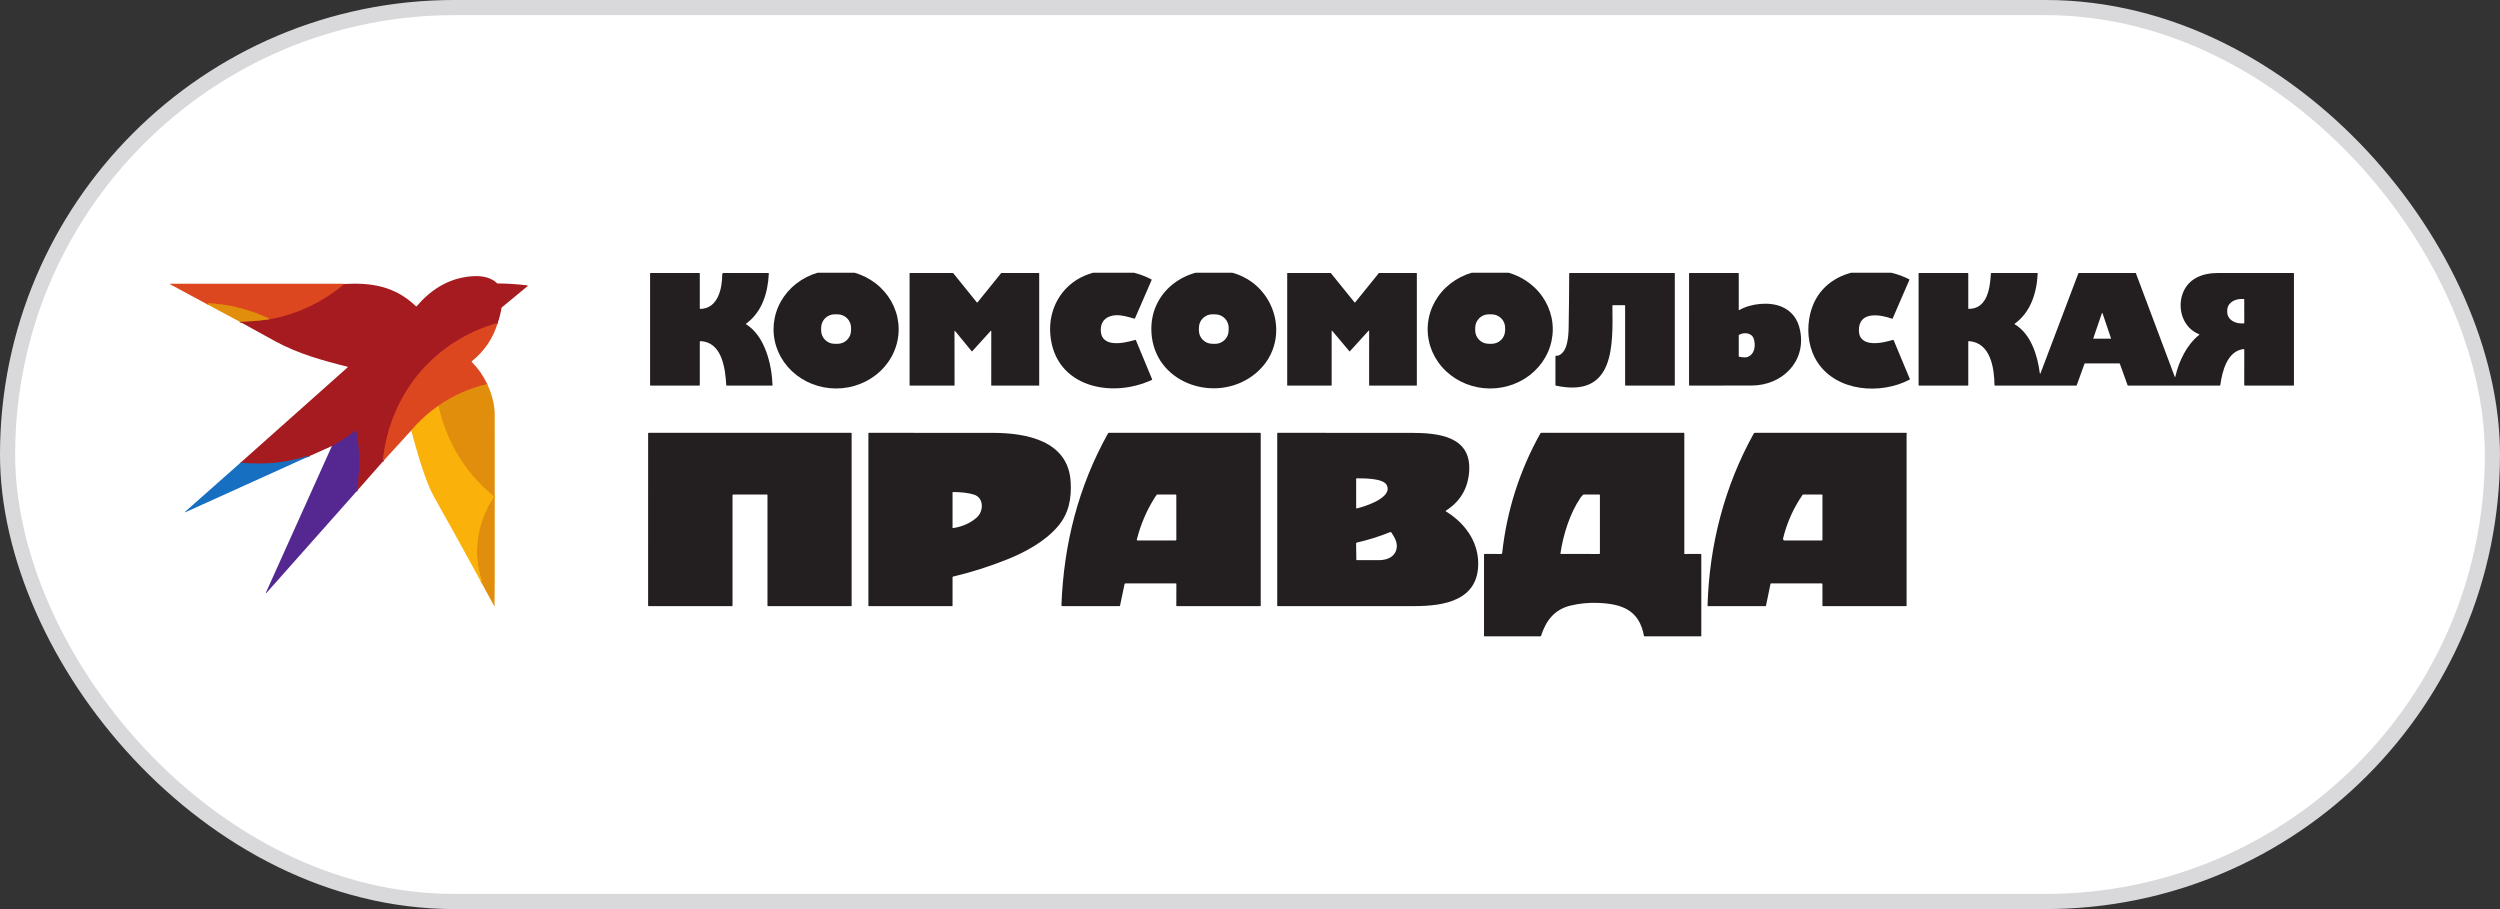 <svg width="110" height="40" viewBox="0 0 110 40" fill="none" xmlns="http://www.w3.org/2000/svg">
<rect x="0" y="0" width="110" height="40" fill="#333333" stroke="none"/>
<rect x="0.333" y="0.333" width="109.333" height="39.333" rx="19.667" fill="white"/>
<g clip-path="url(#clip0_886_36202)">
<path d="M21.899 14.209C19.072 15.008 17.123 17.377 16.845 20.308" stroke="#C23120" stroke-width="0.088"/>
<path d="M15.694 21.615L15.69 21.581C15.688 21.57 15.688 21.56 15.69 21.549C15.845 20.681 15.84 19.815 15.675 18.951C15.675 18.948 15.674 18.946 15.672 18.944C15.671 18.943 15.668 18.941 15.666 18.94C15.664 18.939 15.662 18.939 15.659 18.94C15.657 18.94 15.655 18.941 15.653 18.942C15.319 19.198 14.969 19.426 14.603 19.626" stroke="#7D2159" stroke-width="0.088"/>
<path d="M13.615 20.068L13.58 20.063C13.565 20.061 13.55 20.063 13.536 20.067C12.588 20.366 11.618 20.464 10.627 20.361C10.62 20.36 10.614 20.357 10.61 20.352C10.607 20.349 10.605 20.345 10.603 20.341" stroke="#5F4571" stroke-width="0.088"/>
<path d="M10.549 14.156C10.973 14.146 11.394 14.112 11.814 14.055" stroke="#C45517" stroke-width="0.088"/>
<path d="M11.814 14.055C13.037 13.835 14.127 13.332 15.084 12.546C15.094 12.538 15.101 12.527 15.105 12.514L15.11 12.496" stroke="#C23120" stroke-width="0.088"/>
<path d="M11.814 14.055C11.832 14.028 11.822 14.006 11.781 13.988C10.927 13.604 10.06 13.389 9.18 13.341C9.164 13.34 9.152 13.347 9.145 13.361L9.13 13.396" stroke="#E06B17" stroke-width="0.088"/>
<path d="M21.438 16.901C20.657 17.082 19.941 17.4 19.29 17.854" stroke="#E06B17" stroke-width="0.088"/>
<path d="M19.29 17.854C18.841 18.168 18.442 18.53 18.093 18.941" stroke="#EC7D16" stroke-width="0.088"/>
<path d="M21.166 25.605C21.197 25.589 21.207 25.567 21.196 25.538C20.769 24.304 21.02 22.933 21.726 21.87C21.734 21.857 21.732 21.846 21.721 21.837C20.457 20.791 19.647 19.463 19.29 17.854" stroke="#EEA00C" stroke-width="0.088"/>
<path d="M39.541 14.483C39.542 14.825 39.471 15.164 39.334 15.48C39.196 15.797 38.994 16.084 38.739 16.327C38.483 16.569 38.18 16.762 37.846 16.893C37.513 17.024 37.155 17.093 36.794 17.093C36.063 17.094 35.363 16.821 34.846 16.333C34.329 15.846 34.038 15.184 34.036 14.493C34.036 14.15 34.106 13.812 34.244 13.495C34.382 13.179 34.584 12.891 34.839 12.649C35.095 12.407 35.398 12.214 35.731 12.083C36.065 11.951 36.423 11.883 36.784 11.883C37.514 11.881 38.215 12.155 38.732 12.642C39.249 13.13 39.54 13.792 39.541 14.483ZM37.446 14.424C37.446 14.267 37.385 14.117 37.274 14.006C37.164 13.894 37.014 13.832 36.857 13.831L36.724 13.831C36.646 13.83 36.569 13.845 36.498 13.875C36.426 13.904 36.36 13.947 36.305 14.002C36.25 14.057 36.206 14.122 36.176 14.194C36.147 14.265 36.131 14.342 36.131 14.42L36.13 14.534C36.13 14.691 36.191 14.841 36.302 14.953C36.413 15.064 36.563 15.127 36.719 15.127L36.852 15.128C36.93 15.128 37.007 15.113 37.079 15.083C37.15 15.054 37.216 15.011 37.271 14.956C37.326 14.901 37.37 14.836 37.4 14.765C37.43 14.693 37.445 14.616 37.446 14.539L37.446 14.424Z" fill="#231F20"/>
<path d="M48.437 14.444C48.378 15.349 49.458 15.102 49.946 14.956C49.963 14.951 49.975 14.957 49.982 14.974L50.694 16.69C50.696 16.694 50.696 16.699 50.695 16.704C50.693 16.708 50.69 16.712 50.685 16.714C48.912 17.542 46.413 17.045 46.214 14.721C46.119 13.616 46.686 12.578 47.716 12.134C48.634 11.737 49.781 11.829 50.662 12.294C50.667 12.296 50.67 12.3 50.672 12.305C50.674 12.31 50.674 12.316 50.672 12.32L49.942 14.001C49.935 14.018 49.923 14.024 49.906 14.019C49.633 13.943 49.367 13.853 49.081 13.871C48.733 13.892 48.46 14.081 48.437 14.444Z" fill="#231F20"/>
<path d="M53.887 11.928C56.26 12.288 57.022 15.329 54.952 16.643C53.293 17.696 50.803 16.804 50.665 14.654C50.549 12.838 52.185 11.668 53.887 11.928ZM54.062 14.433C54.064 14.276 54.005 14.125 53.896 14.012C53.787 13.899 53.638 13.834 53.481 13.832L53.354 13.829C53.197 13.827 53.046 13.886 52.933 13.995C52.82 14.104 52.755 14.253 52.753 14.41L52.751 14.526C52.748 14.682 52.808 14.834 52.916 14.946C53.025 15.059 53.174 15.124 53.331 15.127L53.459 15.129C53.615 15.132 53.767 15.072 53.879 14.963C53.992 14.854 54.057 14.705 54.059 14.549L54.062 14.433Z" fill="#231F20"/>
<path d="M68.322 14.488C68.322 14.83 68.251 15.169 68.112 15.485C67.974 15.801 67.771 16.088 67.516 16.33C67.26 16.572 66.957 16.764 66.623 16.894C66.289 17.025 65.931 17.093 65.569 17.093C64.839 17.093 64.139 16.818 63.623 16.33C63.107 15.841 62.817 15.179 62.817 14.488C62.817 13.797 63.107 13.134 63.623 12.646C64.139 12.158 64.839 11.883 65.569 11.883C66.299 11.883 66.999 12.158 67.516 12.646C68.032 13.134 68.322 13.797 68.322 14.488ZM66.226 14.43C66.228 14.274 66.168 14.123 66.058 14.01C65.948 13.898 65.799 13.834 65.642 13.832L65.508 13.83C65.431 13.829 65.354 13.844 65.282 13.873C65.21 13.902 65.144 13.944 65.088 13.998C65.033 14.053 64.989 14.117 64.958 14.189C64.927 14.26 64.911 14.337 64.91 14.414L64.909 14.528C64.907 14.684 64.967 14.836 65.077 14.948C65.186 15.06 65.336 15.124 65.493 15.126L65.626 15.128C65.704 15.129 65.781 15.114 65.853 15.085C65.925 15.057 65.991 15.014 66.046 14.96C66.102 14.905 66.146 14.841 66.177 14.77C66.207 14.698 66.224 14.621 66.225 14.544L66.226 14.43Z" fill="#231F20"/>
<path d="M81.791 14.527C81.792 15.336 82.847 15.091 83.285 14.956C83.303 14.95 83.316 14.956 83.323 14.973L84.031 16.671C84.038 16.686 84.033 16.698 84.019 16.706C82.735 17.374 80.837 17.231 79.985 15.963C79.609 15.403 79.498 14.694 79.604 14.031C79.948 11.884 82.34 11.454 84.001 12.287C84.007 12.29 84.011 12.295 84.013 12.3C84.015 12.306 84.015 12.313 84.012 12.318L83.277 14.014C83.275 14.018 83.271 14.022 83.266 14.024C83.262 14.026 83.257 14.026 83.252 14.024C82.752 13.842 81.791 13.669 81.791 14.527Z" fill="#231F20"/>
<path d="M32.825 14.264C33.663 14.793 33.955 16.018 33.992 16.95C33.992 16.952 33.991 16.954 33.99 16.956C33.99 16.959 33.988 16.96 33.987 16.962C33.985 16.964 33.983 16.965 33.981 16.966C33.979 16.967 33.977 16.967 33.975 16.967H31.978C31.972 16.967 31.966 16.965 31.962 16.961C31.958 16.957 31.955 16.951 31.955 16.945C31.913 16.231 31.78 15.047 30.814 15.011C30.799 15.011 30.791 15.018 30.791 15.033V16.945C30.791 16.951 30.789 16.956 30.785 16.961C30.781 16.965 30.775 16.967 30.769 16.967H28.626C28.62 16.967 28.615 16.965 28.611 16.961C28.607 16.956 28.604 16.951 28.604 16.945V12.033C28.604 12.027 28.607 12.021 28.611 12.017C28.615 12.013 28.62 12.011 28.626 12.011H30.769C30.775 12.011 30.781 12.013 30.785 12.017C30.789 12.021 30.791 12.027 30.791 12.033V13.571C30.791 13.585 30.798 13.592 30.813 13.592C31.591 13.581 31.777 12.692 31.778 12.079C31.778 12.034 31.801 12.011 31.847 12.011H33.803C33.821 12.011 33.829 12.02 33.828 12.038C33.787 12.881 33.538 13.724 32.825 14.243C32.815 14.251 32.815 14.258 32.825 14.264Z" fill="#231F20"/>
<path d="M41.987 16.967H40.036C40.032 16.967 40.029 16.965 40.026 16.963C40.023 16.96 40.022 16.957 40.022 16.953L40.022 12.025C40.022 12.021 40.023 12.018 40.026 12.015C40.028 12.012 40.032 12.011 40.036 12.011H41.928C41.93 12.011 41.932 12.011 41.934 12.012C41.936 12.013 41.938 12.015 41.939 12.016L42.984 13.309C42.985 13.31 42.987 13.312 42.989 13.312C42.991 13.313 42.993 13.314 42.995 13.314C42.997 13.314 42.999 13.313 43.001 13.312C43.003 13.312 43.005 13.31 43.006 13.309L44.052 12.016C44.054 12.015 44.055 12.013 44.057 12.012C44.059 12.011 44.061 12.011 44.063 12.011H45.711C45.715 12.011 45.718 12.012 45.721 12.015C45.724 12.018 45.725 12.021 45.725 12.025V16.953C45.725 16.957 45.724 16.96 45.721 16.963C45.718 16.965 45.715 16.967 45.711 16.967H43.629C43.625 16.967 43.622 16.965 43.619 16.963C43.616 16.96 43.615 16.957 43.615 16.953L43.616 14.568C43.616 14.565 43.615 14.562 43.614 14.56C43.612 14.557 43.61 14.556 43.607 14.554C43.605 14.553 43.602 14.553 43.599 14.554C43.596 14.555 43.593 14.556 43.592 14.558L42.776 15.457C42.775 15.458 42.773 15.459 42.771 15.46C42.769 15.461 42.767 15.461 42.765 15.461C42.763 15.461 42.761 15.461 42.759 15.46C42.758 15.459 42.756 15.457 42.755 15.456L42.023 14.564C42.021 14.562 42.019 14.56 42.016 14.56C42.013 14.559 42.01 14.559 42.007 14.56C42.005 14.561 42.002 14.563 42.001 14.565C41.999 14.568 41.998 14.571 41.998 14.574L42.001 16.953C42.001 16.957 41.999 16.96 41.997 16.963C41.994 16.965 41.99 16.967 41.987 16.967Z" fill="#231F20"/>
<path d="M58.593 14.567V16.953C58.593 16.957 58.592 16.96 58.589 16.963C58.587 16.966 58.583 16.967 58.58 16.967H56.651C56.647 16.967 56.644 16.966 56.641 16.963C56.639 16.96 56.637 16.957 56.637 16.953V12.025C56.637 12.021 56.639 12.018 56.641 12.015C56.644 12.012 56.647 12.011 56.651 12.011H58.545C58.547 12.011 58.549 12.011 58.551 12.012C58.553 12.013 58.554 12.014 58.556 12.016L59.603 13.309C59.604 13.31 59.605 13.311 59.607 13.312C59.609 13.313 59.611 13.314 59.613 13.314C59.615 13.314 59.617 13.313 59.619 13.312C59.621 13.311 59.622 13.31 59.624 13.309L60.669 12.016C60.67 12.015 60.671 12.013 60.673 12.012C60.675 12.011 60.677 12.011 60.679 12.011H62.327C62.331 12.011 62.334 12.012 62.337 12.015C62.339 12.018 62.341 12.021 62.341 12.025V16.953C62.341 16.957 62.339 16.96 62.337 16.963C62.334 16.966 62.331 16.967 62.327 16.967H60.255C60.251 16.967 60.247 16.966 60.245 16.963C60.242 16.96 60.241 16.957 60.241 16.953L60.242 14.559C60.242 14.556 60.241 14.554 60.24 14.551C60.238 14.549 60.236 14.547 60.233 14.546C60.231 14.545 60.228 14.545 60.225 14.546C60.223 14.546 60.22 14.548 60.218 14.55L59.395 15.456C59.393 15.458 59.392 15.459 59.39 15.46C59.388 15.46 59.386 15.461 59.384 15.461C59.382 15.461 59.38 15.46 59.379 15.459C59.377 15.459 59.375 15.457 59.374 15.456L58.618 14.558C58.616 14.556 58.613 14.554 58.611 14.553C58.608 14.553 58.605 14.553 58.602 14.554C58.6 14.555 58.597 14.556 58.596 14.559C58.594 14.561 58.593 14.564 58.593 14.567Z" fill="#231F20"/>
<path d="M71.495 13.429H70.967C70.953 13.429 70.946 13.436 70.946 13.45C70.962 15.17 71.075 17.526 68.462 16.969C68.456 16.968 68.45 16.965 68.446 16.96C68.442 16.955 68.439 16.948 68.439 16.942V15.692C68.439 15.675 68.447 15.663 68.462 15.655C68.481 15.646 68.501 15.644 68.523 15.649C68.538 15.652 68.553 15.651 68.567 15.645C68.988 15.487 69.014 14.769 69.021 14.387C69.035 13.619 69.042 12.837 69.044 12.042C69.044 12.021 69.055 12.011 69.076 12.011H73.67C73.676 12.011 73.682 12.013 73.686 12.017C73.69 12.021 73.692 12.027 73.692 12.033V16.945C73.692 16.951 73.69 16.956 73.686 16.961C73.682 16.965 73.676 16.967 73.67 16.967H71.527C71.522 16.967 71.516 16.965 71.512 16.961C71.508 16.956 71.505 16.951 71.505 16.945V13.44C71.505 13.437 71.504 13.434 71.502 13.432C71.5 13.43 71.497 13.429 71.495 13.429Z" fill="#231F20"/>
<path d="M76.521 13.647C77.036 13.347 77.853 13.267 78.391 13.495C78.833 13.683 79.104 14.031 79.205 14.542C79.478 15.925 78.404 16.958 77.074 16.964C76.162 16.968 75.249 16.969 74.338 16.966C74.333 16.966 74.328 16.964 74.324 16.96C74.32 16.957 74.318 16.952 74.318 16.946L74.319 12.033C74.319 12.027 74.321 12.021 74.325 12.017C74.329 12.013 74.335 12.011 74.341 12.011H76.484C76.489 12.011 76.495 12.013 76.499 12.017C76.503 12.021 76.505 12.027 76.505 12.033V13.638C76.505 13.64 76.506 13.642 76.507 13.643C76.508 13.645 76.509 13.646 76.511 13.647C76.512 13.648 76.514 13.648 76.516 13.648C76.518 13.648 76.52 13.648 76.521 13.647ZM77.175 14.935C77.099 14.64 76.748 14.606 76.522 14.731C76.511 14.738 76.505 14.747 76.505 14.76V15.67C76.505 15.687 76.514 15.696 76.53 15.699C76.706 15.728 76.822 15.732 76.878 15.712C77.207 15.596 77.251 15.228 77.175 14.935Z" fill="#231F20"/>
<path d="M89.781 16.429L91.444 12.037C91.451 12.02 91.464 12.011 91.483 12.011H93.963C93.967 12.011 93.97 12.012 93.973 12.014C93.976 12.016 93.978 12.019 93.979 12.022L95.689 16.578C95.69 16.581 95.692 16.583 95.694 16.585C95.697 16.586 95.699 16.587 95.702 16.587C95.705 16.587 95.708 16.585 95.71 16.584C95.712 16.582 95.713 16.579 95.714 16.576C95.863 15.907 96.215 15.171 96.762 14.736C96.765 14.734 96.766 14.731 96.768 14.729C96.769 14.726 96.769 14.722 96.769 14.719C96.768 14.716 96.767 14.713 96.765 14.711C96.763 14.708 96.761 14.706 96.758 14.705C96.05 14.427 95.789 13.58 96.041 12.907C96.289 12.246 96.921 12.013 97.578 12.012C98.689 12.011 99.799 12.01 100.91 12.011C100.916 12.011 100.922 12.014 100.927 12.019C100.931 12.023 100.934 12.029 100.934 12.036V16.944C100.934 16.947 100.933 16.95 100.932 16.953C100.931 16.956 100.929 16.958 100.927 16.96C100.925 16.962 100.922 16.964 100.92 16.965C100.917 16.966 100.914 16.967 100.911 16.967H98.78C98.771 16.967 98.762 16.964 98.756 16.957C98.75 16.951 98.746 16.943 98.746 16.934L98.748 15.396C98.748 15.391 98.746 15.386 98.744 15.381C98.742 15.376 98.739 15.372 98.735 15.368C98.731 15.365 98.726 15.362 98.721 15.361C98.716 15.359 98.711 15.359 98.706 15.36C97.997 15.455 97.778 16.333 97.695 16.936C97.694 16.945 97.69 16.953 97.683 16.958C97.677 16.964 97.668 16.967 97.66 16.967H93.647C93.628 16.967 93.616 16.958 93.61 16.941L93.276 16.012C93.27 15.997 93.259 15.989 93.243 15.989H91.743C91.73 15.989 91.722 15.995 91.717 16.007L91.381 16.94C91.375 16.958 91.362 16.967 91.342 16.967H87.791C87.782 16.967 87.773 16.964 87.767 16.958C87.761 16.951 87.757 16.943 87.757 16.935C87.747 16.19 87.585 15.073 86.629 15.01C86.613 15.009 86.604 15.016 86.604 15.033V16.945C86.604 16.951 86.602 16.957 86.598 16.961C86.594 16.965 86.588 16.967 86.582 16.967H84.438C84.433 16.967 84.427 16.965 84.424 16.961C84.42 16.957 84.418 16.952 84.418 16.947V12.033C84.418 12.018 84.425 12.011 84.439 12.011H86.581C86.587 12.011 86.593 12.014 86.597 12.018C86.602 12.022 86.604 12.028 86.604 12.034V13.572C86.604 13.577 86.606 13.582 86.61 13.585C86.613 13.589 86.618 13.591 86.623 13.591C87.456 13.59 87.559 12.658 87.6 12.035C87.601 12.019 87.609 12.011 87.626 12.011H89.637C89.64 12.011 89.643 12.012 89.645 12.013C89.648 12.014 89.65 12.015 89.652 12.017C89.654 12.02 89.656 12.022 89.657 12.024C89.658 12.027 89.658 12.03 89.658 12.033C89.621 12.869 89.354 13.742 88.64 14.248C88.639 14.248 88.638 14.25 88.637 14.251C88.637 14.253 88.636 14.254 88.636 14.256C88.636 14.258 88.637 14.259 88.638 14.261C88.639 14.262 88.64 14.263 88.641 14.264C89.361 14.685 89.656 15.648 89.752 16.425C89.753 16.428 89.754 16.432 89.757 16.434C89.759 16.436 89.762 16.438 89.765 16.438C89.769 16.439 89.772 16.438 89.775 16.436C89.778 16.434 89.78 16.432 89.781 16.429ZM98.748 14.215L98.746 13.17C98.746 13.166 98.745 13.163 98.742 13.16C98.74 13.158 98.736 13.156 98.732 13.156H98.612C98.449 13.156 98.293 13.207 98.178 13.298C98.063 13.388 97.999 13.511 97.999 13.639V13.748C97.999 13.811 98.015 13.874 98.046 13.932C98.077 13.991 98.122 14.044 98.179 14.088C98.236 14.133 98.304 14.168 98.379 14.192C98.453 14.216 98.533 14.229 98.614 14.229H98.734C98.736 14.229 98.738 14.228 98.739 14.228C98.741 14.227 98.743 14.226 98.744 14.225C98.745 14.223 98.746 14.222 98.747 14.22C98.748 14.218 98.748 14.216 98.748 14.215ZM92.106 14.882C92.105 14.884 92.105 14.886 92.105 14.888C92.106 14.891 92.106 14.893 92.108 14.894C92.109 14.896 92.111 14.898 92.113 14.899C92.115 14.9 92.117 14.9 92.119 14.9L92.87 14.902C92.873 14.902 92.875 14.901 92.877 14.9C92.879 14.899 92.88 14.898 92.882 14.896C92.883 14.894 92.884 14.892 92.884 14.89C92.884 14.887 92.884 14.885 92.883 14.883L92.51 13.779C92.509 13.776 92.507 13.774 92.505 13.772C92.502 13.771 92.499 13.77 92.497 13.77C92.494 13.77 92.491 13.771 92.489 13.772C92.486 13.774 92.484 13.776 92.484 13.779L92.106 14.882Z" fill="#231F20"/>
<path d="M21.899 14.209C19.072 15.008 17.123 17.376 16.845 20.308L15.694 21.615L15.69 21.581C15.688 21.57 15.688 21.56 15.69 21.549C15.845 20.681 15.84 19.815 15.675 18.951C15.675 18.948 15.674 18.946 15.672 18.944C15.671 18.943 15.668 18.941 15.666 18.94C15.664 18.939 15.662 18.939 15.659 18.94C15.657 18.94 15.655 18.941 15.653 18.942C15.319 19.198 14.969 19.426 14.603 19.626L13.615 20.068L13.58 20.063C13.565 20.061 13.55 20.063 13.536 20.067C12.588 20.366 11.618 20.464 10.627 20.361C10.62 20.36 10.614 20.357 10.61 20.352C10.607 20.348 10.605 20.345 10.603 20.341L15.293 16.165C15.296 16.163 15.297 16.16 15.298 16.157C15.299 16.154 15.299 16.151 15.299 16.148C15.298 16.145 15.296 16.142 15.294 16.14C15.292 16.137 15.289 16.136 15.286 16.135C14.199 15.865 13.091 15.555 12.103 15.011C11.585 14.726 11.067 14.441 10.549 14.156C10.973 14.146 11.394 14.112 11.814 14.055C13.037 13.835 14.127 13.332 15.084 12.546C15.094 12.538 15.101 12.527 15.105 12.514L15.11 12.496C16.346 12.426 17.377 12.588 18.3 13.475C18.311 13.486 18.323 13.486 18.333 13.473C18.954 12.752 19.696 12.271 20.649 12.166C21.065 12.12 21.541 12.149 21.861 12.454C21.873 12.465 21.887 12.471 21.904 12.471C22.337 12.475 22.769 12.503 23.199 12.556C23.203 12.556 23.207 12.558 23.21 12.561C23.213 12.563 23.215 12.567 23.216 12.571C23.218 12.575 23.218 12.579 23.216 12.583C23.215 12.587 23.213 12.59 23.21 12.593L22.086 13.521C22.074 13.531 22.067 13.543 22.065 13.557C22.028 13.782 21.973 13.999 21.899 14.209Z" fill="#A61B20"/>
<path d="M15.11 12.496L15.105 12.514C15.101 12.527 15.094 12.538 15.084 12.546C14.127 13.332 13.037 13.835 11.814 14.055C11.832 14.028 11.822 14.006 11.781 13.988C10.927 13.604 10.06 13.389 9.18 13.341C9.164 13.34 9.152 13.347 9.145 13.361L9.13 13.396L7.497 12.515C7.494 12.513 7.491 12.51 7.49 12.507C7.489 12.503 7.488 12.5 7.489 12.496C7.49 12.493 7.492 12.489 7.495 12.487C7.498 12.485 7.501 12.484 7.505 12.483C10.03 12.483 12.554 12.483 15.077 12.483C15.089 12.483 15.101 12.487 15.11 12.496Z" fill="#DD4720"/>
<path d="M11.814 14.055C11.394 14.112 10.973 14.146 10.549 14.156L9.13 13.396L9.145 13.361C9.152 13.347 9.164 13.34 9.18 13.341C10.06 13.389 10.927 13.604 11.781 13.988C11.822 14.006 11.832 14.028 11.814 14.055Z" fill="#E28E0D"/>
<path d="M21.899 14.209C21.694 14.889 21.315 15.45 20.762 15.893C20.748 15.904 20.748 15.916 20.76 15.928C21.043 16.213 21.268 16.537 21.438 16.901C20.657 17.082 19.941 17.399 19.29 17.854C18.841 18.167 18.442 18.529 18.093 18.941L16.845 20.308C17.123 17.376 19.072 15.007 21.899 14.209Z" fill="#DD4720"/>
<path d="M21.438 16.901C21.658 17.373 21.768 17.825 21.768 18.255C21.77 20.318 21.77 22.38 21.769 24.443C21.768 25.179 21.771 25.918 21.76 26.655C21.76 26.658 21.76 26.66 21.758 26.662C21.757 26.664 21.755 26.665 21.752 26.665C21.75 26.666 21.748 26.666 21.746 26.665C21.744 26.664 21.742 26.662 21.741 26.66L21.167 25.604C21.197 25.589 21.207 25.567 21.197 25.538C20.769 24.304 21.02 22.933 21.726 21.869C21.734 21.857 21.732 21.846 21.721 21.837C20.458 20.79 19.647 19.463 19.29 17.854C19.941 17.4 20.657 17.082 21.438 16.901Z" fill="#E28E0D"/>
<path d="M19.29 17.854C19.647 19.463 20.457 20.79 21.721 21.836C21.732 21.846 21.734 21.857 21.726 21.869C21.02 22.933 20.769 24.304 21.196 25.538C21.207 25.567 21.197 25.589 21.166 25.604C20.572 24.52 19.983 23.432 19.372 22.357C19.133 21.935 18.98 21.646 18.914 21.492C18.563 20.665 18.33 19.807 18.093 18.941C18.442 18.529 18.841 18.167 19.29 17.854Z" fill="#FAB20B"/>
<path d="M15.694 21.615L11.723 26.089C11.721 26.092 11.718 26.094 11.715 26.094C11.711 26.095 11.708 26.094 11.705 26.092C11.702 26.09 11.7 26.088 11.699 26.084C11.698 26.081 11.699 26.078 11.7 26.075L14.603 19.626C14.969 19.426 15.319 19.198 15.653 18.942C15.655 18.941 15.657 18.94 15.659 18.94C15.662 18.939 15.664 18.939 15.666 18.94C15.668 18.941 15.671 18.943 15.672 18.944C15.674 18.946 15.675 18.948 15.675 18.951C15.84 19.815 15.845 20.681 15.69 21.549C15.688 21.56 15.688 21.57 15.69 21.581L15.694 21.615Z" fill="#542791"/>
<path d="M32.231 21.785V26.644C32.231 26.647 32.23 26.651 32.229 26.654C32.227 26.657 32.225 26.66 32.223 26.663C32.221 26.665 32.218 26.667 32.215 26.668C32.211 26.67 32.208 26.67 32.204 26.67H28.543C28.54 26.67 28.536 26.67 28.533 26.668C28.53 26.667 28.527 26.665 28.525 26.663C28.522 26.66 28.52 26.657 28.519 26.654C28.518 26.651 28.517 26.647 28.517 26.644L28.518 19.07C28.518 19.067 28.518 19.063 28.52 19.06C28.521 19.057 28.523 19.054 28.526 19.052C28.528 19.049 28.531 19.047 28.534 19.046C28.537 19.045 28.541 19.044 28.544 19.044H37.446C37.45 19.044 37.453 19.045 37.456 19.046C37.459 19.047 37.462 19.049 37.465 19.052C37.467 19.054 37.469 19.057 37.471 19.06C37.472 19.063 37.472 19.067 37.472 19.07V26.644C37.472 26.647 37.472 26.651 37.471 26.654C37.469 26.657 37.467 26.66 37.465 26.663C37.462 26.665 37.459 26.667 37.456 26.668C37.453 26.67 37.45 26.67 37.446 26.67H33.796C33.792 26.67 33.789 26.67 33.785 26.668C33.782 26.667 33.779 26.665 33.777 26.663C33.775 26.66 33.773 26.657 33.771 26.654C33.77 26.651 33.769 26.647 33.769 26.644V21.785C33.769 21.781 33.769 21.778 33.767 21.774C33.766 21.771 33.764 21.768 33.761 21.766C33.759 21.764 33.756 21.762 33.753 21.76C33.75 21.759 33.746 21.758 33.743 21.758H32.257C32.25 21.758 32.243 21.761 32.239 21.766C32.233 21.771 32.231 21.778 32.231 21.785Z" fill="#231F20"/>
<path d="M41.912 25.397V26.648C41.912 26.663 41.905 26.67 41.89 26.67H38.231C38.225 26.67 38.219 26.668 38.215 26.664C38.211 26.66 38.209 26.654 38.209 26.648V19.065C38.209 19.06 38.211 19.054 38.215 19.05C38.218 19.047 38.224 19.044 38.229 19.044C40.048 19.043 41.868 19.043 43.69 19.046C45.132 19.048 47.009 19.377 47.11 21.209C47.15 21.936 47.031 22.589 46.551 23.156C45.989 23.819 45.119 24.292 44.323 24.611C43.545 24.923 42.748 25.177 41.932 25.371C41.919 25.375 41.912 25.383 41.912 25.397ZM42.845 21.759C42.583 21.68 42.24 21.648 41.935 21.649C41.929 21.649 41.923 21.651 41.919 21.655C41.914 21.66 41.912 21.666 41.912 21.672V23.22C41.912 23.233 41.919 23.238 41.932 23.236C42.343 23.174 42.69 23.02 42.972 22.776C43.282 22.507 43.311 21.901 42.845 21.759Z" fill="#231F20"/>
<path d="M51.735 25.67H49.518C49.51 25.67 49.501 25.673 49.494 25.679C49.487 25.684 49.483 25.692 49.481 25.701L49.281 26.648C49.278 26.663 49.268 26.67 49.253 26.67H46.747C46.741 26.67 46.735 26.669 46.73 26.667C46.724 26.665 46.719 26.661 46.715 26.657C46.711 26.653 46.708 26.648 46.706 26.642C46.704 26.637 46.703 26.631 46.703 26.625C46.806 23.941 47.441 21.421 48.754 19.066C48.758 19.06 48.763 19.054 48.77 19.05C48.776 19.046 48.784 19.044 48.792 19.044H55.44C55.462 19.044 55.472 19.055 55.472 19.077V26.637C55.472 26.659 55.462 26.67 55.44 26.67H51.782C51.775 26.67 51.769 26.668 51.765 26.663C51.761 26.659 51.758 26.653 51.758 26.647L51.76 25.695C51.76 25.678 51.752 25.67 51.735 25.67ZM51.758 21.795C51.758 21.77 51.745 21.758 51.721 21.758H50.925C50.912 21.758 50.901 21.763 50.893 21.774C50.866 21.807 50.835 21.852 50.799 21.909C50.443 22.478 50.183 23.09 50.019 23.746C50.018 23.75 50.018 23.755 50.019 23.759C50.02 23.763 50.021 23.766 50.024 23.77C50.026 23.773 50.03 23.776 50.033 23.777C50.037 23.779 50.041 23.78 50.045 23.78H51.726C51.735 23.78 51.743 23.777 51.749 23.77C51.756 23.764 51.759 23.756 51.759 23.747L51.758 21.795Z" fill="#231F20"/>
<path d="M63.62 22.501C64.425 22.995 65.022 23.783 65.041 24.748C65.074 26.427 63.531 26.667 62.244 26.669C60.236 26.671 58.228 26.671 56.218 26.669C56.213 26.669 56.208 26.667 56.204 26.663C56.2 26.659 56.198 26.654 56.198 26.649V19.065C56.198 19.059 56.2 19.054 56.204 19.05C56.208 19.047 56.213 19.044 56.218 19.044C58.177 19.043 60.138 19.044 62.099 19.046C63.246 19.047 64.744 19.176 64.644 20.727C64.595 21.485 64.254 22.066 63.62 22.468C63.602 22.48 63.602 22.491 63.62 22.501ZM59.672 22.351C59.672 22.368 59.68 22.375 59.696 22.371C60.032 22.292 61.314 21.9 61.011 21.336C60.852 21.039 59.999 21.047 59.7 21.047C59.692 21.047 59.684 21.051 59.679 21.056C59.673 21.062 59.67 21.07 59.67 21.078L59.672 22.351ZM59.669 23.914L59.679 24.63C59.68 24.642 59.686 24.647 59.697 24.647C60.028 24.649 60.358 24.649 60.688 24.647C61.046 24.644 61.392 24.495 61.453 24.116C61.493 23.866 61.365 23.65 61.228 23.44C61.221 23.428 61.21 23.42 61.196 23.415C61.183 23.411 61.169 23.412 61.156 23.417C60.683 23.608 60.198 23.76 59.701 23.873C59.692 23.875 59.683 23.88 59.678 23.888C59.672 23.895 59.668 23.905 59.669 23.914Z" fill="#231F20"/>
<path d="M74.123 24.375L74.829 24.373C74.848 24.373 74.857 24.382 74.857 24.401V27.986C74.857 27.99 74.856 27.993 74.853 27.996C74.851 27.999 74.847 28 74.844 28H72.362C72.345 28 72.336 27.992 72.333 27.976C72.125 26.823 71.335 26.568 70.319 26.528C69.903 26.512 69.501 26.55 69.113 26.643C68.404 26.811 68.027 27.297 67.806 27.974C67.8 27.991 67.788 28 67.77 28H65.31C65.307 28 65.303 27.999 65.301 27.996C65.298 27.993 65.297 27.99 65.297 27.986V24.396C65.297 24.39 65.299 24.384 65.304 24.38C65.308 24.375 65.314 24.373 65.32 24.373L66.045 24.375C66.076 24.375 66.093 24.36 66.096 24.33C66.302 22.46 66.862 20.706 67.777 19.067C67.781 19.06 67.786 19.054 67.793 19.05C67.8 19.046 67.808 19.044 67.816 19.044H74.088C74.094 19.044 74.099 19.046 74.103 19.05C74.108 19.055 74.11 19.06 74.11 19.066V24.362C74.11 24.366 74.111 24.369 74.114 24.372C74.116 24.374 74.12 24.375 74.123 24.375ZM70.366 24.375C70.374 24.375 70.381 24.372 70.387 24.366C70.392 24.361 70.396 24.353 70.396 24.346L70.396 21.786C70.396 21.767 70.387 21.758 70.368 21.758H69.692C69.677 21.758 69.665 21.763 69.654 21.773C69.605 21.821 69.567 21.865 69.54 21.903C69.067 22.599 68.787 23.521 68.66 24.341C68.66 24.345 68.66 24.349 68.661 24.353C68.662 24.357 68.664 24.361 68.667 24.364C68.669 24.367 68.672 24.369 68.676 24.371C68.68 24.372 68.683 24.373 68.688 24.373L70.366 24.375Z" fill="#231F20"/>
<path d="M80.154 25.67H77.929C77.913 25.67 77.904 25.678 77.901 25.693L77.704 26.649C77.701 26.663 77.693 26.67 77.678 26.67H75.154C75.151 26.67 75.148 26.67 75.145 26.669C75.143 26.668 75.14 26.666 75.138 26.664C75.136 26.662 75.135 26.659 75.133 26.656C75.132 26.654 75.132 26.651 75.132 26.648C75.207 24 75.873 21.396 77.165 19.076C77.171 19.066 77.178 19.058 77.188 19.053C77.198 19.047 77.209 19.044 77.22 19.044H83.868C83.876 19.044 83.883 19.046 83.889 19.051C83.895 19.056 83.9 19.062 83.901 19.069C83.904 19.079 83.903 19.087 83.897 19.093C83.892 19.098 83.89 19.104 83.89 19.11V26.648C83.89 26.654 83.888 26.66 83.884 26.664C83.879 26.668 83.874 26.67 83.868 26.67H80.209C80.203 26.67 80.197 26.668 80.193 26.664C80.189 26.66 80.187 26.654 80.187 26.648V25.703C80.187 25.681 80.176 25.67 80.154 25.67ZM78.462 23.666C78.454 23.694 78.452 23.71 78.453 23.716C78.466 23.759 78.483 23.78 78.505 23.78L80.165 23.781C80.171 23.781 80.176 23.778 80.18 23.774C80.184 23.77 80.187 23.764 80.187 23.758V21.78C80.187 21.766 80.18 21.758 80.165 21.758H79.342C79.329 21.758 79.319 21.764 79.312 21.774C78.914 22.353 78.631 22.984 78.462 23.666Z" fill="#231F20"/>
<path d="M13.615 20.068L8.151 22.541C8.148 22.542 8.145 22.542 8.143 22.542C8.14 22.541 8.138 22.539 8.136 22.537C8.135 22.535 8.134 22.532 8.135 22.529C8.135 22.526 8.137 22.524 8.139 22.522L10.603 20.341C10.605 20.345 10.607 20.348 10.61 20.352C10.614 20.357 10.62 20.36 10.627 20.361C11.618 20.464 12.588 20.366 13.536 20.067C13.55 20.062 13.565 20.061 13.58 20.063L13.615 20.068Z" fill="#176FC1"/>
</g>
<rect x="0.333" y="0.333" width="109.333" height="39.333" rx="19.667" stroke="#D9D9DC" stroke-width="0.667"/>
<defs>
<clipPath id="clip0_886_36202">
<rect width="95.78" height="16" fill="white" transform="translate(7.11 12)"/>
</clipPath>
</defs>
</svg>

